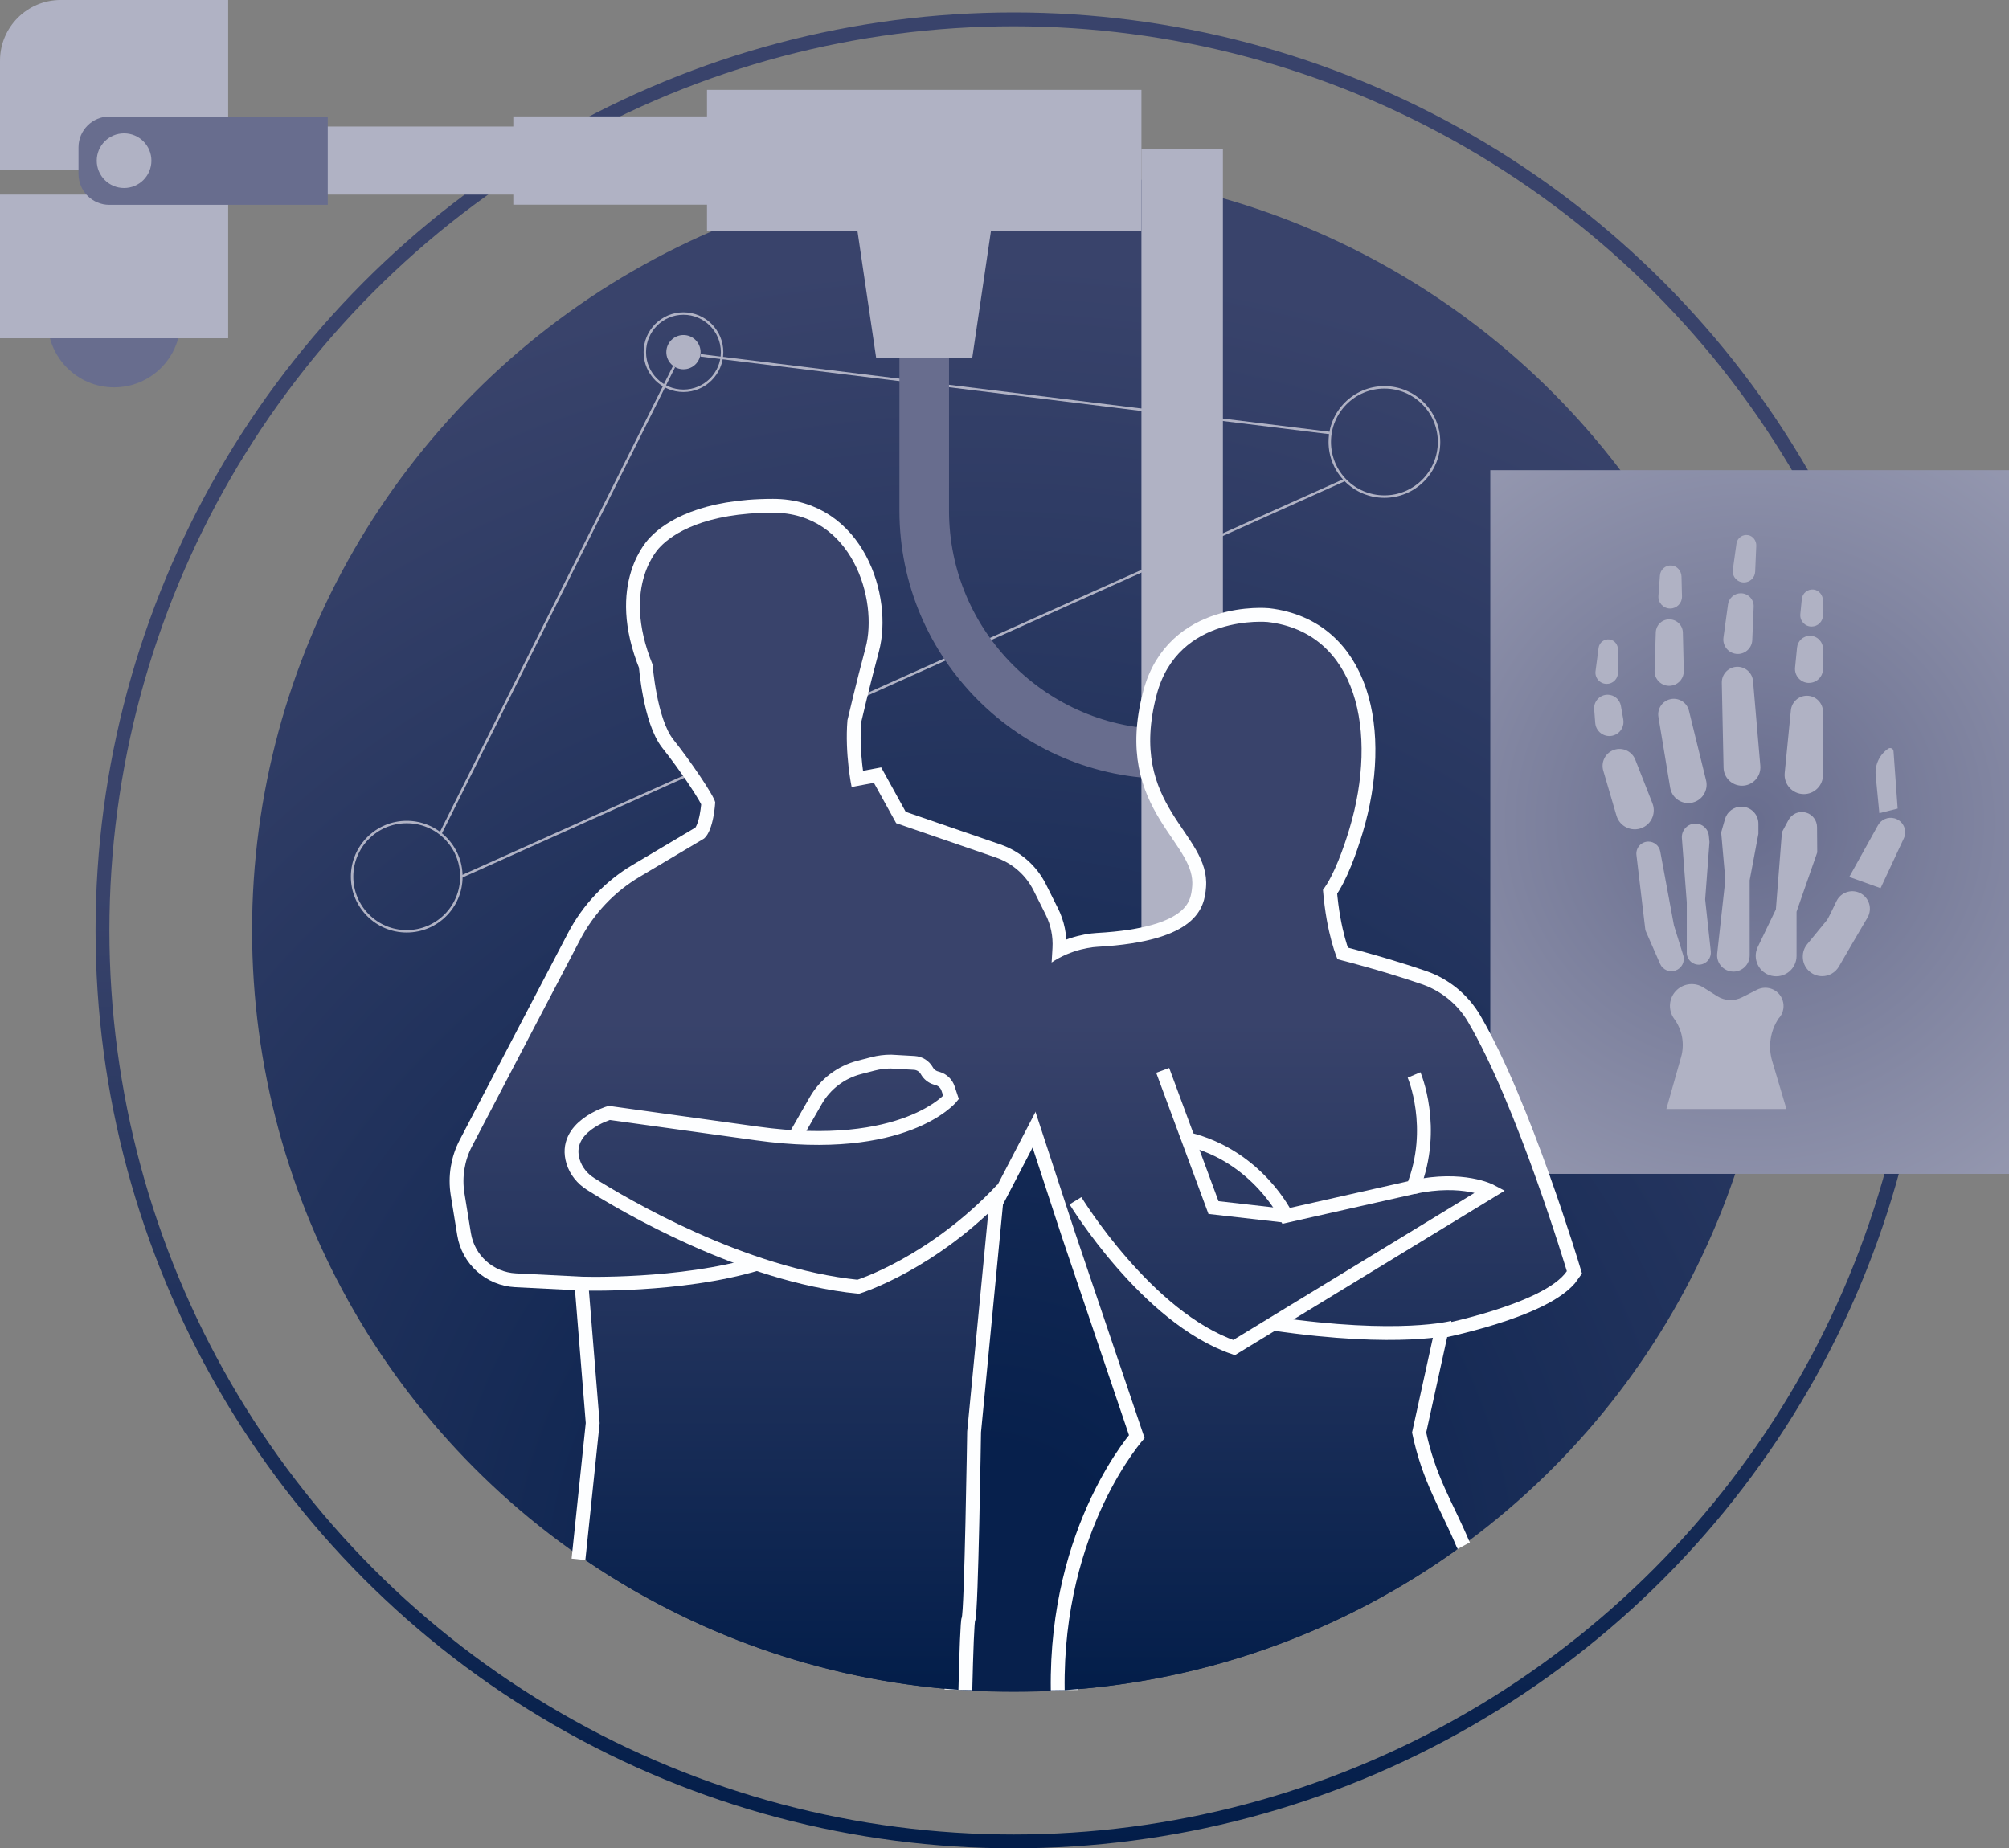 <svg xmlns="http://www.w3.org/2000/svg" xmlns:xlink="http://www.w3.org/1999/xlink" id="Capa_1" data-name="Capa 1" viewBox="0 0 823.2 757.47"><rect x="0" y="0" width="823.2" height="757.47" fill="#808080" stroke="none"/><defs><style>      .cls-1 {        stroke: url(#Degradado_sin_nombre_9);      }      .cls-1, .cls-2, .cls-3, .cls-4 {        fill: none;        stroke-miterlimit: 10;      }      .cls-1, .cls-3 {        stroke-width: 5.67px;      }      .cls-5 {        fill: #b0b2c4;      }      .cls-5, .cls-6, .cls-7, .cls-8, .cls-9, .cls-10 {        stroke-width: 0px;      }      .cls-2 {        stroke-width: 11.34px;      }      .cls-2, .cls-3 {        stroke: #fdfeff;      }      .cls-6 {        fill: url(#Degradado_sin_nombre_21);      }      .cls-7 {        fill: url(#Degradado_sin_nombre_28);      }      .cls-8 {        fill: #686d8e;      }      .cls-9 {        fill: url(#Degradado_sin_nombre_9-3);      }      .cls-10 {        fill: url(#Degradado_sin_nombre_9-2);      }      .cls-4 {        stroke: #b0b2c4;      }    </style><radialGradient id="Degradado_sin_nombre_21" data-name="Degradado sin nombre 21" cx="401.57" cy="653.34" fx="401.57" fy="653.34" r="546" gradientUnits="userSpaceOnUse"><stop offset=".11" stop-color="#07204c"></stop><stop offset="1" stop-color="#39436b"></stop></radialGradient><linearGradient id="Degradado_sin_nombre_9" data-name="Degradado sin nombre 9" x1="-1120.3" y1="-1043.29" x2="-367.93" y2="-1043.29" gradientTransform="translate(1458.63 -362.82) rotate(-90)" gradientUnits="userSpaceOnUse"><stop offset="0" stop-color="#021d49"></stop><stop offset=".52" stop-color="#39436b"></stop></linearGradient><radialGradient id="Degradado_sin_nombre_28" data-name="Degradado sin nombre 28" cx="581.21" cy="222.32" fx="581.21" fy="222.32" r="276.55" gradientTransform="translate(135.72 114.56)" gradientUnits="userSpaceOnUse"><stop offset="0" stop-color="#686d8e"></stop><stop offset=".71" stop-color="#989bb2"></stop></radialGradient><linearGradient id="Degradado_sin_nombre_9-2" data-name="Degradado sin nombre 9" x1="529.29" y1="697.17" x2="529.29" y2="162.29" gradientTransform="matrix(1,0,0,1,0,0)" xlink:href="#Degradado_sin_nombre_9"></linearGradient><linearGradient id="Degradado_sin_nombre_9-3" data-name="Degradado sin nombre 9" x1="310.6" y1="697.07" x2="310.6" y2="161.14" gradientTransform="matrix(1,0,0,1,0,0)" xlink:href="#Degradado_sin_nombre_9"></linearGradient></defs><circle class="cls-6" cx="415.34" cy="381.29" r="312.05"></circle><circle class="cls-4" cx="166.66" cy="359.27" r="22.39"></circle><circle class="cls-4" cx="567.27" cy="181.13" r="22.39"></circle><circle class="cls-4" cx="280.05" cy="144.32" r="15.83"></circle><circle class="cls-5" cx="280.05" cy="144.32" r="7.02"></circle><line class="cls-4" x1="276.21" y1="150.2" x2="180.47" y2="341.65"></line><line class="cls-4" x1="287.07" y1="145.63" x2="544.87" y2="177.45"></line><line class="cls-4" x1="189.05" y1="359.27" x2="551.11" y2="196.63"></line><circle class="cls-1" cx="415.34" cy="381.29" r="373.35"></circle><rect class="cls-7" x="572.74" y="230.6" width="288.38" height="212.55" transform="translate(380.06 1053.81) rotate(-90)"></rect><g><path class="cls-5" d="M770.09,333.24l7.49-1.87-1.7-23.53c-.08-1.06-1.27-1.64-2.15-1.04-3.59,2.44-5.57,6.65-5.15,10.98l1.5,15.47Z"></path><path class="cls-5" d="M776.28,335.36c-2.65-.73-5.46.47-6.78,2.88l-11.75,21.15,12.83,4.6,9.55-20.46c1.5-3.33-.32-7.21-3.84-8.17Z"></path><path class="cls-5" d="M744.54,338.97c0-2.77-1.85-5.2-4.52-5.96h0c-2.81-.8-5.8.47-7.18,3.04l-2.68,5-2.48,31.63-7.43,15.42c-2.33,4.83.43,10.58,5.66,11.79,5.24,1.21,10.24-2.77,10.24-8.15v-18.11l8.47-24.29s-.07-5.96-.08-10.37Z"></path><path class="cls-5" d="M710.27,398.19c3.69,0,6.67-2.99,6.67-6.67v-30.8l3.58-19.02v-4.13c0-3.85-3.12-6.98-6.98-6.98-3.11,0-5.85,2.06-6.71,5.06l-1.57,5.49,1.71,19.39-3.33,30.25c-.43,3.95,2.66,7.4,6.63,7.4Z"></path><path class="cls-5" d="M694.11,337.56c-2.98.31-5.18,2.94-4.95,5.93l2,26.26v20.66c0,3.01,2.67,5.32,5.65,4.88,2.63-.38,4.48-2.78,4.2-5.42l-2.31-21.25,1.77-23.54-.26-2.58c-.31-3.05-3.04-5.26-6.08-4.95Z"></path><path class="cls-5" d="M686.56,397.74c2.57-.91,3.96-3.68,3.15-6.28l-3.82-12.29-5.6-30.24c-.43-2.34-2.47-4.03-4.85-4.03-2.95,0-5.25,2.58-4.9,5.51l3.67,30.83,6.02,13.76c1.06,2.43,3.83,3.63,6.33,2.75Z"></path><path class="cls-5" d="M762.13,365.96c-3.6-1.74-7.93-.21-9.64,3.41-1.64,3.48-3.43,7.15-3.9,7.72-.67.81-5.43,6.62-8.09,9.87-1.16,1.42-1.79,3.18-1.79,5.01v.16c0,4.38,3.55,7.93,7.93,7.93,2.83,0,5.45-1.51,6.87-3.96,2.96-5.11,8.16-14.06,11.68-19.99,2.16-3.63.74-8.32-3.06-10.16Z"></path><path class="cls-5" d="M728.78,417.41c3.5-3.71,2.34-9.76-2.28-11.91-2.09-.97-4.5-.93-6.56.11l-6.13,3.11c-3.23,1.64-7.09,1.47-10.16-.46l-5.7-3.59c-3.44-2.17-7.91-1.73-10.87,1.06-3.29,3.09-3.75,8.15-1.08,11.79,3.32,4.52,4.36,10.32,2.83,15.71l-6.03,21.27h49.21l-5.84-19.64c-1.76-5.91-.81-12.3,2.6-17.44Z"></path><path class="cls-5" d="M713.78,322c4.42,0,7.9-3.79,7.52-8.19l-2.98-34.68c-.29-3.32-3.06-5.87-6.39-5.87-3.6,0-6.49,2.95-6.41,6.55l.72,34.8c.08,4.11,3.44,7.39,7.55,7.39Z"></path><path class="cls-5" d="M714.59,238.69c2.47,0,4.49-1.94,4.6-4.41l.45-10.58c.09-2.06-1.28-4.01-3.31-4.38-2.35-.43-4.48,1.19-4.8,3.45l-1.49,10.68c-.39,2.77,1.76,5.24,4.56,5.24Z"></path><path class="cls-5" d="M712.07,268c3.18,0,5.79-2.51,5.93-5.68l.58-13.67c.13-3.01-2.28-5.51-5.28-5.51-2.64,0-4.88,1.95-5.24,4.57l-1.86,13.55c-.49,3.56,2.28,6.74,5.88,6.74Z"></path><path class="cls-5" d="M685.35,280.9c2.75-.66,4.66-3.15,4.59-5.97l-.38-15.68c-.07-3.01-2.54-5.42-5.55-5.42s-5.33,2.25-5.54,5.15l-.5,15.9c-.12,3.95,3.54,6.94,7.38,6.01Z"></path><path class="cls-5" d="M684.36,286.56c-3.26.78-5.35,3.95-4.81,7.25l4.81,29.02c.84,5.1,6.46,7.84,11,5.37h0c3-1.63,4.52-5.08,3.71-8.39l-7.02-28.57c-.84-3.41-4.27-5.5-7.69-4.68Z"></path><path class="cls-5" d="M684.37,249.39c2.71,0,4.9-2.24,4.83-4.95l-.2-8.14c-.06-2.31-1.76-4.36-4.06-4.54-2.48-.2-4.6,1.65-4.78,4.09l-.61,8.35c-.21,2.8,2.01,5.19,4.82,5.19Z"></path><path class="cls-5" d="M661.99,301.06c2.32-1.13,3.61-3.67,3.16-6.21l-.98-5.57c-.46-2.64-2.76-4.57-5.44-4.57-3.22,0-5.75,2.74-5.51,5.95l.44,5.63c.32,4.08,4.65,6.56,8.32,4.76Z"></path><path class="cls-5" d="M677.1,329.23l-7.03-17.9c-1.48-3.77-5.87-5.48-9.51-3.7-3.04,1.49-4.56,4.94-3.61,8.19l5.41,18.45c1.43,4.87,7.05,7.1,11.43,4.53,3.31-1.94,4.71-6,3.31-9.57Z"></path><path class="cls-5" d="M658.36,280.27c2.55,0,4.62-2.07,4.62-4.62v-9.42c0-1.99-1.36-3.82-3.33-4.14-2.28-.37-4.33,1.22-4.62,3.42l-1.25,9.54c-.36,2.77,1.79,5.22,4.58,5.22Z"></path><path class="cls-5" d="M742.33,256.77c2.57,0,4.65-2.08,4.65-4.65v-5.95c0-2.26-1.62-4.32-3.87-4.56-2.43-.26-4.57,1.51-4.8,3.9l-.61,6.16c-.27,2.74,1.88,5.11,4.63,5.11Z"></path><path class="cls-5" d="M739.12,325.44h0c4.35,0,7.87-3.52,7.87-7.87v-25.84c0-3.64-2.95-6.6-6.6-6.6-3.39,0-6.23,2.57-6.57,5.95l-2.53,25.71c-.46,4.63,3.18,8.64,7.83,8.64Z"></path><path class="cls-5" d="M741.25,279.86c3.17,0,5.73-2.57,5.73-5.73v-8.23c0-2.94-2.39-5.33-5.33-5.33-2.74,0-5.04,2.08-5.3,4.81l-.81,8.19c-.33,3.37,2.32,6.3,5.71,6.3Z"></path></g><g><circle class="cls-8" cx="46.75" cy="131.52" r="27.22"></circle><path class="cls-5" d="M24.86,0h68.63v69.62H0V24.86C0,11.14,11.14,0,24.86,0Z"></path><rect class="cls-5" y="79.75" width="93.49" height="58.88"></rect><path class="cls-8" d="M478.43,319.16c-60.59,0-109.88-49.29-109.88-109.88v-73.19h20.32v73.19c0,49.39,40.18,89.57,89.57,89.57v20.32Z"></path><rect class="cls-5" x="467.71" y="61.07" width="33.38" height="385.62"></rect><rect class="cls-5" x="289.7" y="36.83" width="178.01" height="57.94"></rect><rect class="cls-5" x="210.33" y="47.7" width="96.16" height="36.19"></rect><rect class="cls-5" x="57.23" y="51.85" width="174.07" height="27.9"></rect><path class="cls-8" d="M44.8,47.76h89.5v36.19H44.8c-6.97,0-12.63-5.66-12.63-12.63v-10.94c0-6.97,5.66-12.63,12.63-12.63Z"></path><polygon class="cls-5" points="398.38 146.72 359.02 146.72 350.48 88.78 406.92 88.78 398.38 146.72"></polygon><circle class="cls-5" cx="50.84" cy="65.85" r="11.2"></circle></g><path class="cls-2" d="M597.32,634.79l-.48-.89c-6.37-15.3-14.09-26.63-18.24-46.85l9.64-43.88s44.46-8.61,53.78-22.23c0,0-20.24-67.47-40.31-101.84-4.31-7.38-11.09-12.99-19.16-15.78-7.5-2.59-18.85-6.17-34.5-10.22,0,0-4.49-9.95-5.97-28.42,4.55-5.95,8.59-17.5,10.85-25.04,11.92-39.75,3.1-80.47-33.53-84.74,0,0-36.68-3.46-45.47,29.82-12.2,46.21,22.06,56.35,20.23,78.93-.67,8.29-3.37,22.09-44.48,24.36-8.8.48-38.91,7.32-32.14,47.05l22.97,70.11,28.48,84.18s-33.71,36.93-32.75,103.28"></path><path class="cls-2" d="M392.73,692.52c.38-15.56.84-28.74,1.3-29.42,1.14-1.71,2.28-76.44,2.28-76.44l9.13-94.7,22.25-42.79,3.57-60.63c.28-4.75-.69-9.49-2.82-13.75l-4.91-9.82c-3.18-6.36-8.73-11.22-15.46-13.54l-40.85-14.07-9.13-16.54-9.13,1.71s-2.85-13.69-1.71-27.38c0,0,3.61-15.54,7.42-29.66,5.27-19.59-5.48-55.37-37.94-55.37-27.95,0-41.13,8.61-46.21,14,0,0-16.43,15.55-3.13,48.21,0,0,1.71,22.25,8.56,30.81,6.85,8.56,16.54,22.82,17.11,25.67,0,0-.57,11.41-4.56,14.83l-26.45,15.72c-10.31,6.13-18.71,15-24.28,25.63l-44.35,84.75c-3.09,5.91-4.18,12.65-3.12,19.23l2.66,16.38c1.48,9.16,9.16,16.03,18.43,16.5l29.47,1.48,4.85,59.9-5.86,56.11"></path><path class="cls-10" d="M642.02,520.94s-20.4-68-40.54-102.24c-4.25-7.23-11-12.64-18.92-15.37-7.5-2.59-18.85-6.17-34.5-10.22,0,0-4.49-9.95-5.97-28.42,4.55-5.95,8.59-17.5,10.85-25.04,11.92-39.75,3.1-80.47-33.53-84.74,0,0-36.68-3.46-45.47,29.82-12.2,46.21,22.06,56.35,20.23,78.93-.67,8.29-3.37,22.09-44.48,24.36-8.8.48-38.91,7.32-32.14,47.05l22.97,70.11,28.48,84.18s-33.71,36.93-32.75,103.28c59.88-3.96,115.14-24.81,161.07-57.83-.16-.3-.32-.6-.48-.89-6.37-15.3-14.09-26.63-18.24-46.85l9.64-43.88s44.46-8.61,53.78-22.23Z"></path><g><path class="cls-3" d="M595.36,544.05s-21.76,5.99-73.59-1.6"></path><g><path class="cls-3" d="M579.42,440.55s9.31,21.59-.33,45.97l-52.06,11.75s-11.66-24.36-40.17-31.4"></path><polyline class="cls-3" points="476.42 438.66 497.23 494.88 525.76 498.13"></polyline><path class="cls-3" d="M440.68,492.09s29.19,47.92,64.98,60.17l105.17-64.12s-11.36-6.06-31.75-1.63"></path></g></g><path class="cls-9" d="M367.22,337.36l-9.13-16.54-9.13,1.71s-2.85-13.69-1.71-27.38c0,0,3.61-15.54,7.42-29.66,5.27-19.59-5.48-55.37-37.94-55.37-27.95,0-41.13,8.61-46.21,14,0,0-16.43,15.55-3.13,48.21,0,0,1.71,22.25,8.56,30.81,6.85,8.56,16.54,22.82,17.11,25.67,0,0-.57,11.41-4.56,14.83l-26.45,15.72c-10.31,6.13-18.71,15-24.28,25.63l-44.35,84.75c-3.09,5.91-4.18,12.65-3.12,19.23l2.66,16.38c1.48,9.16,9.16,16.03,18.43,16.5l29.47,1.48,4.85,59.9-5.86,56.11c44.16,30.09,96.44,49.14,152.88,53.18.38-15.56.84-28.74,1.3-29.42,1.14-1.71,2.28-76.44,2.28-76.44l9.13-94.7,22.25-42.79,3.57-60.63c.28-4.75-.69-9.49-2.82-13.75l-4.91-9.82c-3.18-6.36-8.73-11.22-15.46-13.54l-40.85-14.07Z"></path><g><path class="cls-3" d="M326.54,464.53l7.71-13.45c3.87-6.76,10.31-11.67,17.85-13.63l5.69-1.47c2.37-.61,4.81-.92,7.25-.92l9.59.54c2.15.12,4.1,1.34,5.15,3.22h0c.79,1.43,2.11,2.49,3.67,2.96l.87.26c1.96.59,3.5,2.1,4.15,4.04l1.23,3.71s-18.98,23.15-79.52,14.73l-60.54-8.42h0s-19.21,5.58-14.8,19.99c1.17,3.8,3.79,6.99,7.15,9.11,13.54,8.54,62.18,37.33,109.65,42.14,0,0,30.57-9.41,59.13-39.97"></path><path class="cls-3" d="M238.4,526.05s40.3,1.3,71.77-8.12"></path></g></svg>